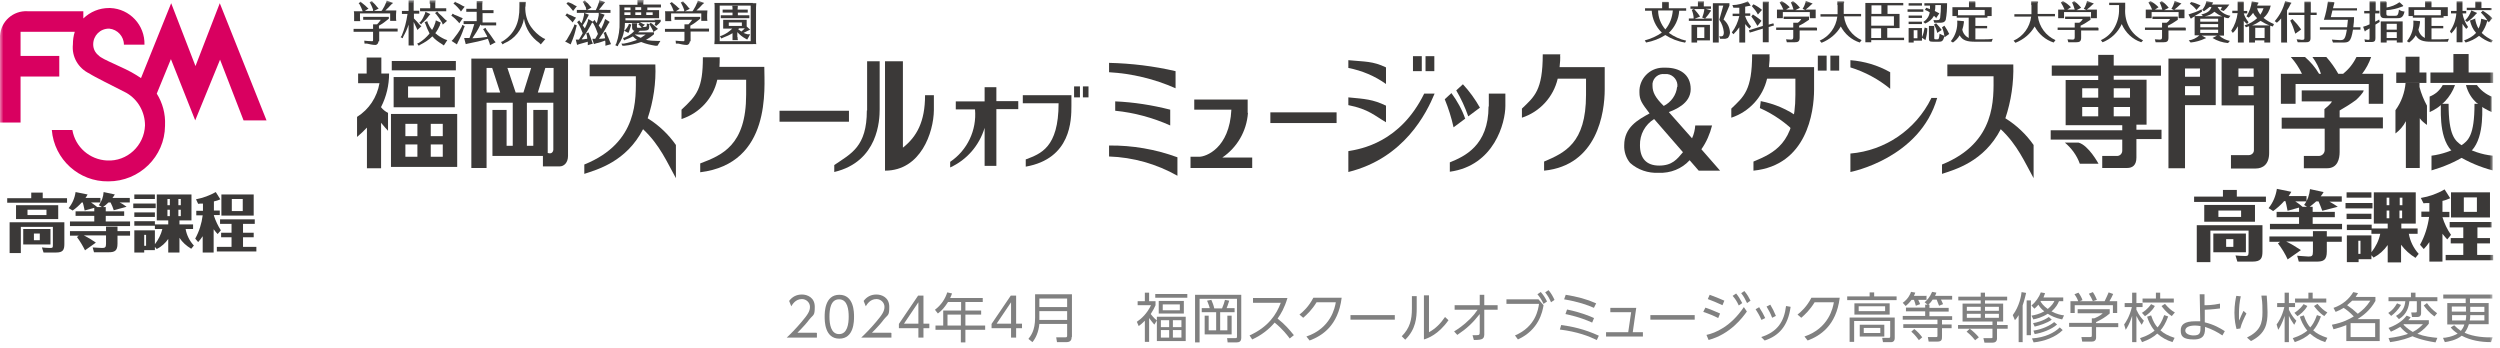 <svg width="352" height="49" viewBox="0 0 352 49" fill="none" xmlns="http://www.w3.org/2000/svg">
<g clip-path="url(#clip0_6361_708)">
<mask id="mask0_6361_708" style="mask-type:luminance" maskUnits="userSpaceOnUse" x="0" y="0" width="352" height="49">
<path d="M351.042 0H0V49H351.042V0Z" fill="white"/>
</mask>
<g mask="url(#mask0_6361_708)">
<path d="M266.139 10.169C264.409 9.19 262.492 8.625 260.537 8.474V9.491C262.605 10.131 264.485 11.148 266.139 12.504V10.169Z" fill="#3B3938"/>
<path d="M271.93 13.822C269.749 18.267 265.425 21.204 260.537 21.619V24.218C260.537 24.218 270.313 22.334 272.757 13.785H271.93V13.822Z" fill="#3B3938"/>
<path d="M64.185 8.587H55.16V9.905H64.185V8.587Z" fill="#3B3938"/>
<path d="M55.424 10.847H64.034V15.103H55.424V10.847ZM57.454 13.747H61.966V12.165H57.454V13.747Z" fill="#3B3938"/>
<path d="M55.048 16.045H64.373V23.502H55.048V16.045ZM58.77 17.438H57.078V19.171H58.77V17.438ZM62.342 17.438H60.65V19.171H62.342V17.438ZM58.77 20.338H57.078V22.071H58.77V20.338ZM62.342 20.338H60.65V22.071H62.342V20.338Z" fill="#3B3938"/>
<path d="M79.977 8.248V21.958C79.977 22.899 79.413 23.427 78.811 23.427H76.443V21.958H69.336V15.48H71.329V20.526H72.194V14.463H68.509V23.653H66.366V8.248H79.977ZM74.187 20.526H75.089V15.48H77.12V21.543C77.232 21.543 77.383 21.619 77.496 21.581C77.721 21.581 77.909 21.317 77.909 21.091V14.463H74.187V20.526ZM68.509 9.566V13.031H70.427L69.299 9.566H68.509ZM71.442 9.566L72.607 13.031H73.698L74.788 9.566H71.442ZM76.781 9.566L75.728 13.031H77.947V9.566H76.781Z" fill="#3B3938"/>
<path d="M53.656 15.065C54.408 13.597 54.784 11.977 54.784 10.357H53.694V8.098H51.626V10.357H50.423V11.713H53.431C53.092 13.672 51.964 15.404 50.272 16.459V19.284C50.761 18.869 51.25 18.417 51.664 17.965V23.69H53.656V17.288C54.032 17.739 54.408 18.191 54.634 18.417V15.894C54.258 15.706 53.92 15.442 53.656 15.103" fill="#3B3938"/>
<path d="M290.73 20.075H292.648C294.076 20.451 295.468 23.05 295.468 23.05H292.836C292.422 21.882 291.67 20.866 290.73 20.075Z" fill="#3B3938"/>
<path d="M311.974 8.211V14.802H307.65V23.69H305.319V8.248H311.974V8.211ZM309.756 12.128H307.65V13.408H309.756V12.128ZM309.756 9.642H307.65V10.809H309.756V9.642Z" fill="#3B3938"/>
<path d="M317.314 12.128H315.171V13.408H317.314V12.128ZM317.314 9.642H315.171V10.809H317.314V9.642ZM319.495 8.211V21.543C319.495 23.125 318.63 23.728 317.577 23.728H314.118V21.845H316.6C317.013 21.845 317.352 21.543 317.352 21.167V14.839H312.802V8.211H319.495Z" fill="#3B3938"/>
<path d="M321.187 10.395H324.12C323.706 9.529 323.18 8.738 322.54 8.022H324.533C325.323 8.7 326 9.491 326.526 10.395H326.789C326.526 9.529 326.113 8.738 325.586 8.022H327.541C328.181 8.738 328.745 9.529 329.233 10.395H329.91C330.7 9.755 331.339 8.964 331.79 8.022H333.858C333.557 8.889 333.144 9.679 332.58 10.395H335.55V14.613H333.52V11.826H323.217V14.613H321.149V10.395H321.187Z" fill="#3B3938"/>
<path d="M324.082 12.73H332.805C332.805 13.031 331.978 13.86 331.715 14.086C331.001 14.613 330.211 15.103 329.421 15.555V16.534H335.513V18.078H329.421V21.393C329.421 22.334 329.158 23.69 327.654 23.69H324.383V21.958H326.488C326.94 21.958 327.316 21.581 327.316 21.129V21.054V18.116H321.262V16.572H327.278V15.367C327.617 15.065 328.218 14.613 328.331 14.274H324.082V12.73Z" fill="#3B3938"/>
<path d="M343.935 11.977C343.522 12.73 342.882 13.295 342.093 13.597V15.781C343.747 15.065 345.063 13.672 345.665 11.977H343.973H343.935Z" fill="#3B3938"/>
<path d="M348.748 11.977C349.275 12.693 349.989 13.258 350.816 13.597V15.781C349.388 15.103 347.808 14.237 347.207 11.977H348.748Z" fill="#3B3938"/>
<path d="M343.672 14.576C343.672 16.12 343.409 20.413 346.003 21.882C347.545 22.824 349.237 23.54 350.967 23.991V21.92C349.425 21.769 347.959 21.242 346.643 20.489C345.665 19.811 344.762 19.133 344.762 14.613H343.71L343.672 14.576Z" fill="#3B3938"/>
<path d="M349.5 14.576C349.5 16.12 349.763 20.413 347.169 21.882C345.665 22.824 344.048 23.502 342.356 23.991V21.92C343.822 21.732 345.251 21.242 346.53 20.489C347.507 19.811 348.41 19.133 348.41 14.613H349.463L349.5 14.576Z" fill="#3B3938"/>
<path d="M293.174 12.429H295.43V13.747H293.174V12.429ZM293.174 15.065H295.43V16.384H293.174V15.065ZM297.611 12.429H299.905V13.747H297.611V12.429ZM297.611 15.065H299.905V16.384H297.611V15.065ZM300.807 19.585H304.342V18.267H300.807V17.551H302.236V11.224H297.611V10.659H304.266V9.228H297.611V7.721H295.43V9.228H288.888V10.659H295.43V11.261H290.843V17.626H298.814V18.342H288.737V19.66H298.814V21.204C298.814 21.581 298.551 21.92 298.137 21.958H295.994V23.653H299.491C300.281 23.653 300.807 23.238 300.807 22.184C300.807 21.129 300.807 20.64 300.807 19.623" fill="#3B3938"/>
<path d="M340.664 11.676H341.642V10.207H340.664V7.985H338.709V10.207H337.393V11.676H338.671" fill="#3B3938"/>
<path d="M340.664 11.676V12.241C340.89 13.145 341.266 14.048 341.717 14.877V17.589C341.341 17.325 340.965 17.024 340.702 16.647V23.653H338.746V17.061C338.408 17.739 337.882 18.342 337.28 18.794V15.517C338.107 14.387 338.596 13.031 338.709 11.638" fill="#3B3938"/>
<path d="M347.545 10.207H351.042V11.676H342.206V10.207H345.439V7.608H347.583V10.207H347.545Z" fill="#3B3938"/>
<path d="M165.519 10.018C162.436 9.303 159.315 8.926 156.156 8.851V10.169C159.39 10.357 162.549 11.111 165.519 12.429V10.018Z" fill="#3B3938"/>
<path d="M156.156 22.033C159.541 22.146 162.849 23.088 165.782 24.745V22.146C162.699 21.016 159.428 20.451 156.156 20.489V22.033Z" fill="#3B3938"/>
<path d="M164.767 17.664V15.442C162.248 14.802 159.653 14.387 157.021 14.274V15.593C159.691 15.856 162.323 16.572 164.767 17.664Z" fill="#3B3938"/>
<path d="M91.182 16.685C92.009 14.237 92.385 11.638 92.273 9.077H83.023V10.734H89.528C89.528 13.86 89.941 20.075 82.271 23.163V24.481C84.076 23.879 88.174 22.786 90.543 18.191C92.912 20.413 93.927 22.862 95.168 25.084V20.413C94.115 18.907 92.761 17.626 91.182 16.647" fill="#3B3938"/>
<path d="M282.345 16.685C283.172 14.237 283.548 11.638 283.473 9.077H274.186V10.734H280.691C280.691 13.86 281.104 20.075 273.434 23.163V24.481C275.238 23.879 279.337 22.786 281.706 18.191C284.075 20.413 285.09 22.862 286.331 25.084V20.413C285.278 18.907 283.924 17.626 282.345 16.647" fill="#3B3938"/>
<path d="M101.297 9.454C101.334 8.964 101.334 8.512 101.334 8.06H98.966C98.966 12.467 98.138 13.408 95.957 15.442V16.76C98.514 15.932 100.432 13.822 100.996 11.224H105.057V13.333C105.057 20.451 101.673 21.845 98.59 23.012V24.255C108.666 23.012 107.614 12.391 107.614 9.416H101.259L101.297 9.454Z" fill="#3B3938"/>
<path d="M119.533 15.593H109.757V17.137H119.533V15.593Z" fill="#3B3938"/>
<path d="M122.052 15.555C122.052 20.677 119.834 21.619 117.465 23.238V24.218C123.669 22.749 123.857 16.873 123.857 15.404V8.625H122.09C122.09 8.625 122.09 10.433 122.09 15.555" fill="#3B3938"/>
<path d="M127.129 20.79V8.625H124.609V24.029C129.648 24.029 131.453 18.643 131.49 15.517C131.49 14.726 131.49 14.011 131.49 13.408H130.249C130.249 17.137 129.084 19.246 127.129 20.79Z" fill="#3B3938"/>
<path d="M140.289 12.278H138.634V14.274H134.574V15.404H137.281C137.544 18.342 136.19 21.167 133.784 22.786V23.577C136.115 22.523 137.882 20.489 138.634 18.003V23.351H140.289V15.367H143.372V14.237H140.289V12.241V12.278Z" fill="#3B3938"/>
<path d="M144.049 14.538H149.05C149.05 20.828 146.493 21.656 144.425 22.447V23.464C150.817 22.334 150.855 16.911 150.855 14.877V13.408H144.011V14.538H144.049Z" fill="#3B3938"/>
<path d="M152.058 12.165H151.231V13.71H152.058V12.165Z" fill="#3B3938"/>
<path d="M153.261 12.165H152.472V13.71H153.261V12.165Z" fill="#3B3938"/>
<path d="M175.671 15.856V14.011H168.151V15.442H173.378C173.114 20.941 169.73 22.071 168.866 22.071H167.625V23.653H176.311V22.184H172.099C174.205 20.753 175.521 18.455 175.709 15.932" fill="#3B3938"/>
<path d="M188.192 15.819H178.867V17.325H188.192V15.819Z" fill="#3B3938"/>
<path d="M195.149 9.491C193.269 8.587 192.178 8.7 189.847 8.474V9.566C191.765 9.943 193.569 10.696 195.149 11.826V9.491Z" fill="#3B3938"/>
<path d="M195.149 14.877C193.269 13.973 192.178 13.935 189.847 13.71V14.802C192.705 15.367 193.569 16.308 195.149 17.212V14.877Z" fill="#3B3938"/>
<path d="M189.847 21.28V24.218C197.743 22.259 200.864 15.894 201.992 13.182H200.526C197.141 20.075 191.614 20.979 189.847 21.28Z" fill="#3B3938"/>
<path d="M200.187 7.909H198.946V10.018H200.187V7.909Z" fill="#3B3938"/>
<path d="M201.954 7.909H200.714V10.018H201.954V7.909Z" fill="#3B3938"/>
<path d="M208.384 15.178C207.707 13.973 206.918 12.881 205.978 11.864L205.038 12.73C205.714 13.86 206.278 15.103 206.73 16.384L208.346 15.178H208.384Z" fill="#3B3938"/>
<path d="M206.316 16.76C205.865 15.442 205.188 14.237 204.361 13.107L203.421 13.973C203.947 15.254 204.361 16.572 204.662 17.928L206.278 16.723L206.316 16.76Z" fill="#3B3938"/>
<path d="M209.587 14.99C209.587 20.526 206.166 22.033 204.135 22.862V24.18C210.415 23.314 211.956 17.25 211.956 14.915V13.182H209.625V14.99H209.587Z" fill="#3B3938"/>
<path d="M219.74 7.646H217.22C217.22 12.73 216.055 13.597 214.287 15.291V16.572C216.807 15.743 218.724 13.672 219.326 11.073H223.312V13.37C223.312 20.188 220.304 21.506 217.408 22.749V24.029C224.891 23.276 225.944 15.894 225.944 12.58V9.454H219.589C219.664 8.851 219.702 8.248 219.664 7.608" fill="#3B3938"/>
<path d="M253.28 16.572C251.7 15.404 249.858 14.613 247.903 14.237V14.35L247.79 15.216C249.745 16.082 251.512 17.325 253.016 18.869L253.28 16.534V16.572Z" fill="#3B3938"/>
<path d="M257.19 7.834H255.949V9.943H257.19V7.834Z" fill="#3B3938"/>
<path d="M258.957 7.834H257.717V9.943H258.957V7.834Z" fill="#3B3938"/>
<path d="M249.219 7.646H246.699C246.699 12.73 245.534 13.597 243.767 15.291V16.572C246.286 15.743 248.204 13.672 248.805 11.073H252.791V13.37C252.791 20.188 249.783 21.543 246.887 22.749V24.029C254.37 23.276 255.423 15.856 255.423 12.58V9.454H249.068C249.144 8.851 249.181 8.211 249.144 7.608" fill="#3B3938"/>
<path d="M238.239 19.472C238.502 18.907 238.653 18.267 238.69 17.664H241.059C240.758 18.869 240.27 19.999 239.555 21.016L242.187 24.029H239.179L237.901 22.56C236.81 23.766 235.194 24.406 233.539 24.331C232.073 24.406 230.606 23.916 229.516 22.937C228.952 22.259 228.651 21.355 228.689 20.451C228.689 17.928 230.606 16.873 232.261 15.969C231.17 14.538 230.832 14.086 230.832 12.994C230.757 11.148 232.223 9.566 234.103 9.529C234.253 9.529 234.404 9.529 234.554 9.529C236.434 9.529 238.051 10.433 238.051 12.542C238.051 14.651 235.72 15.48 234.968 15.781L238.239 19.472ZM232.9 16.76C231.621 17.551 230.869 18.945 230.907 20.451C230.907 22.259 231.772 23.314 233.614 23.314C235.457 23.314 236.134 22.41 236.961 21.43L232.9 16.76ZM236.171 12.241C236.284 11.374 235.645 10.546 234.78 10.433C234.667 10.433 234.517 10.433 234.366 10.433C233.539 10.32 232.787 10.922 232.674 11.751C232.674 11.864 232.674 11.977 232.674 12.09C232.674 12.956 233.05 13.747 234.254 14.915C235.306 14.387 236.021 13.37 236.134 12.241" fill="#3B3938"/>
<path d="M53.281 5.838C53.281 6.064 53.13 6.29 52.904 6.327C52.904 6.327 52.867 6.327 52.829 6.327C52.416 6.327 52.04 6.214 51.664 6.139H51.325C51.325 6.101 51.288 5.725 51.288 5.725C51.626 5.762 52.002 5.8 52.34 5.8C52.491 5.8 52.528 5.8 52.528 5.612V4.482H50.235C50.084 4.482 49.934 4.482 49.784 4.482V4.068C49.934 4.068 50.084 4.068 50.235 4.068H52.528V3.842C52.528 3.691 52.528 3.54 52.528 3.427H53.092C53.281 3.239 53.468 3.013 53.619 2.787H51.588C51.438 2.787 51.288 2.787 51.137 2.787V2.373C51.288 2.373 51.438 2.373 51.588 2.373H53.844C54.221 2.373 54.521 2.373 54.747 2.373V2.636C54.296 3.013 53.844 3.352 53.356 3.616V4.03H55.536C55.687 4.03 55.837 4.03 55.988 4.03V4.444H55.913H55.837C55.762 4.444 55.687 4.444 55.574 4.444H53.393V5.8L53.281 5.838ZM53.807 1.431C54.032 1.092 54.221 0.716 54.371 0.339L54.446 0.075L55.349 0.414L55.085 0.64C54.822 0.942 54.559 1.205 54.258 1.469H55.273C55.499 1.469 55.612 1.469 55.8 1.469C55.8 1.657 55.762 1.845 55.762 2.034V2.486C55.762 2.636 55.762 2.787 55.8 2.938H54.935V2.787C54.935 2.712 54.935 2.599 54.935 2.523V1.883H50.686V2.523C50.686 2.674 50.686 2.825 50.724 2.975H49.859V2.825C49.859 2.749 49.859 2.636 49.859 2.561V2.034C49.859 1.883 49.859 1.733 49.821 1.582C50.009 1.582 50.197 1.582 50.348 1.582H51.062C50.949 1.243 50.799 0.942 50.648 0.64L50.498 0.452L50.799 0.226L50.912 0.377L51.062 0.49C51.363 0.716 51.513 0.866 51.701 1.055L51.889 1.205L51.363 1.544H52.528V1.356C52.416 1.055 52.303 0.753 52.152 0.49L52.04 0.301L52.378 0.151L52.491 0.301C52.716 0.527 52.942 0.753 53.13 1.017L53.318 1.205L52.641 1.544H53.694L53.807 1.431Z" fill="#3B3938"/>
<path d="M57.529 3.465C57.341 4.068 57.078 4.633 56.777 5.16L56.702 5.386L56.401 5.235L56.552 5.047C56.965 4.068 57.229 3.013 57.379 1.958H57.041C56.89 1.958 56.74 1.958 56.589 1.958V1.544C56.74 1.544 56.89 1.544 57.041 1.544H57.529V0.527C57.529 0.452 57.529 0.377 57.529 0.264V0.113V0.038H58.281C58.281 0.188 58.244 0.339 58.244 0.49V1.507H58.582C58.733 1.507 58.883 1.507 59.033 1.507V1.921H58.958H58.883C58.808 1.921 58.733 1.921 58.62 1.921H58.281V2.599C58.62 2.938 58.657 2.975 59.146 3.54L59.334 3.691L58.77 4.218L58.657 3.955C58.507 3.653 58.357 3.352 58.244 3.088V5.951C58.244 6.101 58.244 6.252 58.281 6.403H57.529V6.214C57.529 6.139 57.529 6.026 57.529 5.951V3.503V3.465ZM61.966 3.503C61.778 3.917 61.553 4.331 61.289 4.67C61.703 5.047 62.154 5.311 62.643 5.537L62.981 5.649L62.493 6.403L62.23 6.214C61.741 5.913 61.252 5.574 60.876 5.122C60.387 5.612 59.785 5.988 59.184 6.29L58.958 6.44L58.733 6.139L58.996 6.026C59.56 5.687 60.049 5.235 60.462 4.746V4.67C60.237 4.256 60.049 3.804 59.898 3.352L59.785 3.126L60.161 2.975L60.237 3.239C60.387 3.578 60.575 3.917 60.838 4.218C61.026 3.917 61.177 3.578 61.289 3.201L61.365 2.862L62.079 3.201L61.929 3.465L61.966 3.503ZM60.613 1.958L60.387 2.222C60.124 2.599 59.823 2.938 59.447 3.239L59.297 3.427L59.033 3.201L59.221 3.051C59.485 2.712 59.673 2.335 59.823 1.958L59.898 1.657L60.613 1.996V1.958ZM60.5 0.527C60.5 0.452 60.5 0.377 60.5 0.264V0.113V0.038H61.327C61.327 0.188 61.289 0.339 61.289 0.49V1.168H62.38C62.53 1.168 62.681 1.168 62.831 1.168V1.582H62.756H62.681C62.605 1.582 62.53 1.582 62.417 1.582H59.597C59.447 1.582 59.297 1.582 59.146 1.582V1.168C59.297 1.168 59.447 1.168 59.597 1.168H60.575V0.49L60.5 0.527ZM61.703 1.808C62.041 2.109 62.38 2.41 62.681 2.749L62.944 2.938L62.342 3.465L62.23 3.164L62.154 3.051C61.966 2.749 61.628 2.26 61.44 2.034L61.252 1.845L61.553 1.62L61.741 1.808H61.703Z" fill="#3B3938"/>
<path d="M63.884 2.034C64.222 2.147 64.523 2.297 64.862 2.448L65.162 2.561L64.674 3.277L64.486 3.051L64.373 2.938C64.185 2.712 63.959 2.523 63.733 2.335L63.545 2.222L63.733 1.921L63.922 2.034H63.884ZM65.426 3.729L65.313 3.955C65.087 4.67 64.786 5.348 64.448 5.988L64.335 6.252L63.583 5.762L63.809 5.537C64.26 4.972 64.674 4.407 65.012 3.766L65.087 3.503L65.388 3.653L65.426 3.729ZM64.222 0.339C64.561 0.49 64.862 0.64 65.162 0.829L65.426 0.942L64.899 1.62L64.749 1.394C64.523 1.13 64.298 0.866 64.034 0.64L63.846 0.527L64.072 0.226L64.26 0.339H64.222ZM67.644 3.427C67.644 3.465 67.644 3.503 67.606 3.54C67.306 4.181 66.93 4.783 66.516 5.386C67.118 5.386 68.133 5.273 68.584 5.198V5.085C68.396 4.783 68.358 4.67 68.17 4.331L68.02 4.105L68.358 3.917L68.471 4.143L68.584 4.294C68.998 4.859 69.336 5.311 69.599 5.725L69.787 5.951L68.998 6.365L68.922 6.064C68.847 5.875 68.772 5.687 68.697 5.461C67.719 5.762 66.854 5.951 65.877 6.139L65.576 6.214L65.35 5.348H65.689C65.839 5.348 65.877 5.348 65.99 5.348H66.102C66.366 4.708 66.591 4.068 66.779 3.39H65.726C65.576 3.39 65.426 3.39 65.275 3.39V2.975C65.426 2.975 65.576 2.975 65.726 2.975H67.118V1.657H66.102C65.952 1.657 65.802 1.657 65.651 1.657V1.243C65.802 1.243 65.952 1.243 66.102 1.243H67.118V0.603C67.118 0.527 67.118 0.452 67.118 0.339V0.226V0.151H67.945C67.945 0.301 67.907 0.452 67.907 0.603V1.431H69.035C69.186 1.431 69.336 1.431 69.487 1.431V1.845H69.411H69.336C69.261 1.845 69.186 1.845 69.073 1.845H67.945V3.164H69.411C69.562 3.164 69.712 3.164 69.862 3.164V3.578H69.787H69.712C69.637 3.578 69.562 3.578 69.449 3.578H67.757L67.644 3.427Z" fill="#3B3938"/>
<path d="M73.961 0.942C73.923 1.958 74.186 2.938 74.751 3.766C75.202 4.407 75.766 4.934 76.442 5.348L76.781 5.499L76.142 6.252L75.916 6.026C74.788 5.235 73.999 4.03 73.773 2.636C73.51 4.181 72.457 5.499 70.99 6.101L70.765 6.252L70.539 5.913L70.802 5.8C72.419 4.746 73.171 3.239 73.134 0.942V0.716C73.134 0.64 73.134 0.527 73.134 0.452V0.339V0.264H74.036C74.036 0.414 73.999 0.565 73.999 0.716V0.904L73.961 0.942Z" fill="#3B3938"/>
<path d="M79.977 1.996C80.278 2.109 80.579 2.222 80.842 2.373L81.105 2.486L80.616 3.164L80.466 2.975C80.24 2.749 80.015 2.523 79.789 2.297L79.601 2.184L79.827 1.883L80.015 1.996H79.977ZM81.218 3.578L81.143 3.804C80.992 4.52 80.767 5.273 80.466 5.951L80.353 6.252L79.564 5.838L79.789 5.612C80.165 5.009 80.504 4.369 80.804 3.691L80.879 3.427L81.218 3.578ZM80.127 0.339C80.428 0.452 80.729 0.603 80.992 0.791L81.218 0.866L80.692 1.544L80.541 1.356C80.353 1.092 80.127 0.866 79.902 0.64L79.751 0.527L79.977 0.264L80.127 0.377V0.339ZM83.286 3.352C82.872 4.105 82.421 4.859 81.895 5.537C82.233 5.537 82.271 5.537 82.346 5.499C82.383 5.499 82.421 5.499 82.684 5.461C82.684 5.235 82.647 5.122 82.609 4.934L82.534 4.708L82.872 4.557L82.948 4.783C83.06 5.009 83.136 5.198 83.361 5.875L83.474 6.139L82.76 6.365V5.951C82.76 5.951 82.76 5.913 82.76 5.875C82.346 5.988 81.97 6.101 81.556 6.214L81.255 6.327L81.067 5.574H81.406H81.519C81.669 5.311 81.857 5.047 82.045 4.67C81.857 4.181 81.669 3.729 81.406 3.314L81.255 3.126L81.556 2.862L81.707 3.088L81.82 3.201C81.82 3.201 81.857 3.239 81.895 3.277C82.045 2.9 82.158 2.486 82.233 2.109V1.808C82.271 1.808 81.669 1.808 81.669 1.808C81.519 1.808 81.368 1.808 81.218 1.808V1.394C81.368 1.394 81.519 1.394 81.669 1.394H82.572L82.496 1.168V1.055C82.308 0.753 82.271 0.64 82.195 0.452L82.045 0.264L82.346 0.038L82.496 0.226C82.722 0.414 82.91 0.603 83.06 0.829L83.286 1.055L82.647 1.431H83.888C84.076 1.055 84.226 0.678 84.339 0.301L84.376 0L85.204 0.301L84.978 0.565C84.79 0.829 84.564 1.092 84.339 1.356H84.301C84.301 1.394 85.504 1.394 85.504 1.394C85.655 1.394 85.805 1.394 85.956 1.394V1.808H85.88C85.768 1.808 85.617 1.808 85.504 1.808H84.376L85.128 2.071L84.978 2.373C84.79 2.787 84.564 3.201 84.301 3.578C84.414 3.766 84.564 3.955 84.64 4.068C84.79 3.729 84.978 3.39 85.091 3.013L85.204 2.674L85.843 3.088L85.655 3.352C85.279 4.068 84.828 4.783 84.339 5.461C84.339 5.461 84.376 5.461 84.414 5.461C84.64 5.461 85.053 5.424 85.204 5.386C85.166 5.198 85.166 5.16 85.091 4.859L84.978 4.633L85.316 4.482L85.392 4.746C85.58 5.122 85.768 5.537 85.918 5.951L86.031 6.214L85.241 6.44V6.139C85.241 5.951 85.241 5.875 85.204 5.725H85.166C84.752 5.875 84.339 6.026 83.925 6.101L83.624 6.214L83.399 5.461H83.737H83.812C83.963 5.198 83.963 5.198 84.188 4.783C84 4.256 83.812 3.766 83.549 3.314L83.399 3.164L83.211 3.427L83.286 3.352ZM83.737 2.825L83.888 3.088C83.963 3.164 84 3.239 84.038 3.239C84.113 2.938 84.226 2.561 84.301 2.147V1.808H82.233L82.91 2.071L82.76 2.373C82.534 2.787 82.308 3.201 82.045 3.578C82.12 3.691 82.12 3.691 82.346 3.992C82.534 3.616 82.684 3.277 82.76 3.013L82.835 2.674L83.474 3.051L83.737 2.787V2.825Z" fill="#3B3938"/>
<path d="M92.085 2.787C92.385 2.787 92.686 2.787 93.025 2.787V3.051C92.874 3.239 92.724 3.39 92.536 3.54L92.423 3.653L92.16 3.503L92.235 3.352C92.235 3.277 92.273 3.201 92.273 3.126H90.016H90.092C90.28 3.239 90.43 3.314 90.581 3.39L90.806 3.465L90.468 3.804C90.618 3.804 90.806 3.804 90.957 3.766C91.032 3.766 91.032 3.729 91.069 3.578V3.503V3.314L91.408 3.39V3.54C91.408 3.616 91.408 3.691 91.408 3.766C91.408 4.256 91.257 4.331 90.129 4.331H90.092C90.016 4.407 89.941 4.482 89.829 4.557H91.182C91.483 4.557 91.897 4.557 92.085 4.557V4.821C91.746 5.122 91.37 5.386 90.957 5.612C91.483 5.725 92.009 5.762 92.536 5.762H92.987L92.573 6.44H92.273C91.596 6.327 90.919 6.177 90.28 5.913C89.528 6.177 88.738 6.365 87.911 6.44H87.648C87.648 6.478 87.497 6.139 87.497 6.139H87.836C88.475 6.026 89.114 5.838 89.716 5.612H89.678C89.453 5.461 89.264 5.273 89.114 5.122C88.776 5.311 88.437 5.461 88.099 5.574L87.873 5.687L87.723 5.348L87.986 5.273C88.513 5.047 88.964 4.746 89.34 4.331C89.114 4.331 89.001 4.105 89.001 3.917V3.653C89.001 3.54 89.001 3.39 88.964 3.277H89.716C89.716 3.39 89.678 3.503 89.678 3.616V3.766C89.678 3.917 89.678 3.917 90.355 3.917C90.242 3.766 90.129 3.616 89.979 3.503L89.866 3.427L90.054 3.239H87.986V3.352C87.986 3.691 87.948 3.992 87.873 4.331L88.061 4.181C88.212 4.03 88.362 3.804 88.475 3.578L88.55 3.352L88.888 3.465L88.813 3.691C88.738 3.917 88.663 4.181 88.588 4.407L88.475 4.633L87.873 4.331C87.76 5.009 87.497 5.687 87.084 6.252L86.971 6.516L86.632 6.365L86.783 6.101C87.121 5.122 87.272 4.105 87.234 3.088V1.205C87.234 1.017 87.234 0.866 87.197 0.678C87.385 0.678 87.573 0.678 87.76 0.678H89.753V0.49C89.753 0.414 89.753 0.339 89.753 0.226V0.075V0H90.618C90.618 0.151 90.581 0.301 90.581 0.452V0.64H92.611C92.761 0.64 92.912 0.64 93.062 0.64V1.055H92.987H92.912C92.837 1.055 92.761 1.055 92.611 1.055H91.145V1.431H92.385C92.536 1.431 92.649 1.431 92.799 1.431C92.799 1.582 92.799 1.695 92.799 1.845V2.147C92.799 2.297 92.799 2.41 92.799 2.561C92.649 2.561 92.536 2.561 92.385 2.561H88.061V2.862H92.273L92.085 2.787ZM88.776 1.055H87.911V1.431H88.776V1.055ZM87.911 2.109H88.776V1.733H87.911V2.109ZM89.415 4.896C89.641 5.047 89.904 5.198 90.167 5.311H90.242C90.468 5.16 90.693 5.009 90.919 4.859H89.377L89.415 4.896ZM89.453 1.394H90.28V1.017H89.453V1.394ZM89.453 2.109H90.28V1.733H89.453V2.109ZM90.994 2.109H91.897V1.733H90.994V2.109ZM91.784 3.314C92.009 3.503 92.235 3.691 92.461 3.917L92.649 4.068L91.972 4.52V4.369C91.821 4.068 91.671 3.804 91.521 3.54L91.408 3.39L91.633 3.201L91.746 3.314H91.784Z" fill="#3B3938"/>
<path d="M97.123 5.838C97.123 6.064 96.973 6.29 96.747 6.327C96.747 6.327 96.71 6.327 96.672 6.327C96.258 6.327 95.882 6.214 95.506 6.139H95.168C95.168 6.101 95.13 5.725 95.13 5.725C95.469 5.762 95.845 5.8 96.183 5.8C96.334 5.8 96.371 5.8 96.371 5.612V4.482H94.077C93.927 4.482 93.777 4.482 93.626 4.482V4.068C93.777 4.068 93.927 4.068 94.077 4.068H96.371V3.842C96.371 3.691 96.371 3.54 96.371 3.427H96.935C97.123 3.239 97.311 3.013 97.462 2.787H95.431C95.281 2.787 95.13 2.787 94.98 2.787V2.373C95.13 2.373 95.281 2.373 95.431 2.373H97.687C98.063 2.373 98.364 2.373 98.59 2.373V2.636C98.138 3.013 97.687 3.352 97.198 3.616V4.03H99.379C99.53 4.03 99.68 4.03 99.83 4.03V4.444H99.755H99.68C99.605 4.444 99.53 4.444 99.417 4.444H97.236V5.8L97.123 5.838ZM97.612 1.431C97.838 1.092 98.025 0.716 98.176 0.339L98.251 0.075L99.154 0.414L98.89 0.64C98.627 0.942 98.364 1.205 98.063 1.469H99.078C99.304 1.469 99.454 1.469 99.605 1.469C99.605 1.657 99.567 1.845 99.567 2.034V2.486C99.567 2.636 99.567 2.787 99.605 2.938H98.74V2.787C98.74 2.712 98.74 2.599 98.74 2.523V1.883H94.491V2.523C94.491 2.674 94.491 2.825 94.529 2.975H93.664V2.825C93.664 2.749 93.664 2.636 93.664 2.561V2.034C93.664 1.883 93.664 1.733 93.626 1.582C93.814 1.582 94.002 1.582 94.153 1.582H94.867C94.754 1.243 94.604 0.942 94.453 0.64L94.303 0.49L94.604 0.264L94.717 0.414L94.867 0.527C95.168 0.753 95.318 0.904 95.506 1.092L95.694 1.243L95.168 1.582H96.334V1.394C96.221 1.092 96.108 0.791 95.957 0.527L95.845 0.339L96.183 0.188L96.296 0.339C96.522 0.565 96.747 0.791 96.935 1.055L97.123 1.243L96.446 1.582H97.499L97.612 1.431Z" fill="#3B3938"/>
<path d="M105.959 0.452C106.147 0.452 106.298 0.452 106.486 0.452C106.486 0.64 106.448 0.829 106.448 1.055V5.725C106.448 5.875 106.448 6.026 106.486 6.214C106.298 6.214 106.11 6.177 105.922 6.214H101.034C100.883 6.214 100.733 6.214 100.582 6.214C100.582 6.026 100.62 5.8 100.62 5.612V0.942C100.62 0.753 100.62 0.603 100.582 0.414C100.77 0.414 100.921 0.414 101.109 0.414H106.035L105.959 0.452ZM101.334 5.8H105.696V0.791H101.334V5.8ZM103.854 5.198C103.854 5.348 103.854 5.499 103.891 5.649H103.139V5.499C103.139 5.424 103.139 5.311 103.139 5.235V4.67C102.726 4.934 102.274 5.122 101.786 5.311L101.56 5.424L101.372 5.085L101.635 5.009C102.199 4.783 102.688 4.444 103.102 4.03H102.274C102.124 4.03 101.974 4.03 101.823 4.03C101.823 3.879 101.823 3.766 101.823 3.616V3.201C101.823 3.051 101.823 2.9 101.823 2.787C101.974 2.787 102.124 2.787 102.274 2.787H104.681C104.831 2.787 104.982 2.787 105.132 2.787C105.132 2.938 105.132 3.051 105.132 3.201V3.729L105.621 4.181L105.283 4.331C105.095 4.444 104.906 4.52 104.681 4.633C104.869 4.708 105.057 4.783 105.245 4.821H105.621C105.621 4.859 105.207 5.574 105.207 5.574L104.944 5.424C104.53 5.198 104.154 4.896 103.816 4.52V5.235L103.854 5.198ZM103.854 2.147H105.057C105.207 2.147 105.358 2.147 105.508 2.147V2.561C105.358 2.561 105.207 2.561 105.057 2.561H101.936C101.786 2.561 101.635 2.561 101.485 2.561V2.147C101.635 2.147 101.786 2.147 101.936 2.147H103.139V1.77H102.199C102.049 1.77 101.898 1.77 101.748 1.77V1.356C101.898 1.356 102.049 1.356 102.199 1.356H103.139V1.281C103.139 1.13 103.139 0.979 103.102 0.829H103.891C103.891 0.979 103.854 1.13 103.854 1.281V1.356H104.831C104.982 1.356 105.132 1.356 105.283 1.356V1.77H105.207H105.132C105.057 1.77 104.982 1.77 104.869 1.77H103.891V2.147H103.854ZM102.613 3.653H104.455V3.164H102.613V3.653ZM103.929 4.105C104.079 4.218 104.23 4.331 104.38 4.444C104.568 4.294 104.718 4.143 104.869 3.992H104.079L103.929 4.105Z" fill="#3B3938"/>
<path d="M319.043 27.683V28.436H308.929V27.683H312.99V26.741H314.945V27.683H319.043ZM318.555 31.712V35.404C318.555 36.383 318.329 36.835 317.126 36.835H315.02L314.757 35.968C315.208 36.006 315.659 36.044 316.111 36.044C316.449 36.044 316.599 36.006 316.599 35.554V32.466H311.222V36.91H309.305V31.712H318.555ZM317.502 31.223H310.358V28.85H317.502V31.223ZM316.223 35.517H311.636V32.88H316.223V35.517ZM312.351 30.545H315.547V29.641H312.351V30.545ZM313.441 34.763H314.456V33.671H313.441V34.763Z" fill="#3B3938"/>
<path d="M324.872 29.151L324.42 28.85C324.909 28.21 325.172 27.419 325.248 26.628L327.165 27.042C327.052 27.268 326.902 27.457 326.752 27.645H329.722V28.398H327.992C328.406 28.624 328.782 28.85 329.158 29.114L326.977 29.679C326.827 29.227 326.639 28.812 326.451 28.36H326.112C325.812 28.624 325.511 28.888 325.21 29.114H325.624V29.829H328.744V30.583H325.624V31.524H329.76V32.278H319.607V31.524H323.706V30.583H320.547V29.829H323.706V29.227L322.089 29.679C321.976 29.001 321.826 28.436 321.788 28.323H321.6C321.149 28.85 320.623 29.302 320.059 29.716L319.419 29.302C320.059 28.511 320.435 27.57 320.585 26.59L322.616 27.005C322.503 27.193 322.39 27.419 322.24 27.607H324.759V28.36H323.18C323.556 28.587 323.894 28.85 324.195 29.114H324.947L324.872 29.151ZM322.127 36.571C321.751 35.742 321.299 34.989 320.735 34.274L321.036 34.048H319.532V33.294H325.661V32.541H327.616V33.294H329.722V34.048H327.616V35.404C327.616 36.646 327.128 36.835 326.15 36.835H323.668L323.443 36.006C323.668 36.006 324.684 36.119 325.022 36.119C325.511 36.119 325.661 36.044 325.661 35.441V34.01H321.901C322.616 34.349 323.292 34.763 323.969 35.215L322.089 36.533L322.127 36.571Z" fill="#3B3938"/>
<path d="M334.046 29.34H330.249V28.587H334.046V29.34ZM336.189 34.5C335.663 35.253 334.986 35.855 334.197 36.27L333.896 35.931V36.496H332.091V36.91H330.437V33.144H333.896V35.517C334.497 34.763 334.949 33.859 335.137 32.918H333.896V32.391H330.437V31.637H333.933V32.164H336.189V31.487H334.234V27.08H340.138V31.487H338.107V32.164H340.401V32.918H339.16C339.348 33.972 339.837 34.952 340.551 35.742L340.1 36.307C339.31 35.818 338.634 35.215 338.07 34.462V36.948H336.189V34.537V34.5ZM333.896 30.846H330.399V30.093H333.896V30.846ZM333.896 27.833H330.399V27.08H333.896V27.833ZM332.053 35.742H332.354V33.897H332.053V35.742ZM336.415 27.833H336.039V28.888H336.415V27.833ZM336.039 30.733H336.415V29.641H336.039V30.733ZM338.258 27.833H337.882V28.888H338.258V27.833ZM337.844 30.733H338.22V29.641H337.844V30.733Z" fill="#3B3938"/>
<path d="M343.898 30.583C344.161 31.449 344.575 32.315 345.101 33.068L344.575 33.709C344.387 33.52 344.236 33.332 343.898 32.918V36.835H342.055V34.085C341.83 34.424 341.566 34.763 341.266 35.065L340.739 34.462C341.416 33.257 341.83 31.901 342.018 30.545H340.927V29.792H342.055V28.587C341.679 28.587 341.491 28.587 341.228 28.624L340.852 27.871C342.018 27.683 343.183 27.268 344.199 26.666L344.988 27.909C344.65 28.059 344.274 28.21 343.898 28.285V29.829H344.875V30.583H343.898ZM348.786 33.52H350.591V34.274H348.786V35.893H351.042V36.646H344.349V35.893H346.831V34.274H345.063V33.52H346.831V32.014H344.913V31.261H350.816V32.014H348.823V33.52H348.786ZM350.591 30.62H345.101V27.08H350.591V30.62ZM348.748 27.796H346.906V29.829H348.748V27.796Z" fill="#3B3938"/>
<path d="M30.945 0.452L27.524 9.303L24.102 0.452L19.853 10.998C19.628 10.847 19.402 10.696 19.214 10.583C17.447 9.454 14.364 8.399 13.875 7.796C13.386 7.42 13.123 6.855 13.123 6.252C13.123 5.009 14.1 4.03 15.341 4.03H15.379C16.544 4.143 17.447 5.122 17.447 6.29H20.342C20.417 3.54 18.274 1.243 15.529 1.13H15.341C13.988 1.13 12.709 1.657 11.732 2.599V1.582H3.873C1.842 1.469 0.113 3.013 0 5.047C0 5.085 0 5.16 0 5.198V17.25H2.895V10.772H8.347V7.872H2.895V4.482H10.528C10.34 5.047 10.265 5.649 10.265 6.252C10.077 7.985 11.017 9.604 12.596 10.357C13.123 10.734 16.093 12.203 17.785 13.069C19.44 14.011 20.417 15.781 20.417 17.664C20.305 20.526 17.898 22.749 15.078 22.598C12.634 22.485 10.603 20.715 10.19 18.304H7.295C7.633 22.447 11.13 25.611 15.266 25.536C19.628 25.536 23.2 22.071 23.237 17.702V17.626C23.312 16.045 22.899 14.5 22.072 13.182L24.065 8.324L27.486 16.948L30.983 8.399L34.292 16.948H37.526L30.945 0.452Z" fill="#D90060"/>
<path d="M9.438 27.909V28.549H1.015V27.909H4.399V27.118H6.016V27.909H9.438ZM9.062 31.261V34.349C9.062 35.178 8.874 35.554 7.896 35.554H6.129L5.903 34.839C6.279 34.876 6.655 34.914 7.031 34.914C7.407 34.914 7.445 34.876 7.445 34.5V31.939H2.933V35.63H1.354V31.298H9.062V31.261ZM8.159 30.846H2.256V28.888H8.197V30.846H8.159ZM7.107 34.424H3.271V32.24H7.107V34.424ZM3.873 30.281H6.543V29.528H3.873V30.281ZM4.775 33.822H5.603V32.88H4.775V33.822Z" fill="#3B3938"/>
<path d="M14.288 29.114L13.912 28.888C14.326 28.36 14.552 27.683 14.589 27.042L16.168 27.381C16.056 27.57 15.943 27.72 15.83 27.871H18.274V28.511H16.845C17.184 28.662 17.522 28.888 17.823 29.114L16.018 29.603C15.905 29.227 15.755 28.888 15.567 28.511H15.266C15.04 28.737 14.777 28.963 14.514 29.151H14.89V29.754H17.484V30.394H14.89V31.185H18.312V31.826H9.851V31.185H13.273V30.394H10.641V29.754H13.273V29.264L11.919 29.641C11.807 29.076 11.694 28.624 11.656 28.511H11.506C11.13 28.925 10.679 29.34 10.227 29.641L9.663 29.302C10.19 28.662 10.528 27.871 10.641 27.042L12.333 27.381C12.258 27.532 12.145 27.72 12.032 27.871H14.138V28.511H12.822C13.123 28.7 13.386 28.925 13.687 29.151H14.326L14.288 29.114ZM11.995 35.291C11.656 34.613 11.28 33.972 10.829 33.37L11.092 33.181H9.851V32.541H14.928V31.901H16.544V32.541H18.312V33.181H16.544V34.311C16.544 35.328 16.131 35.517 15.304 35.517H13.236L13.047 34.839C13.236 34.839 14.1 34.914 14.364 34.914C14.777 34.914 14.928 34.839 14.928 34.349V33.144H11.807C12.408 33.445 12.972 33.784 13.499 34.161L11.957 35.253L11.995 35.291Z" fill="#3B3938"/>
<path d="M21.921 29.302H18.763V28.662H21.921V29.302ZM23.726 33.596C23.313 34.198 22.749 34.726 22.072 35.065L21.809 34.763V35.215H20.305V35.554H18.913V32.428H21.809V34.387C22.297 33.746 22.673 33.031 22.861 32.24H21.809V31.788H18.913V31.148H21.809V31.599H23.689V31.035H22.072V27.381H26.96V31.035H25.268V31.599H27.186V32.24H26.133C26.283 33.106 26.697 33.935 27.298 34.575L26.922 35.027C26.245 34.613 25.681 34.123 25.268 33.483V35.554H23.689V33.558L23.726 33.596ZM21.809 30.545H18.913V29.905H21.809V30.545ZM21.809 28.021H18.913V27.381H21.809V28.021ZM20.305 34.613H20.568V33.068H20.305V34.613ZM23.914 28.021H23.576V28.888H23.914V28.021ZM23.576 30.432H23.914V29.528H23.576V30.432ZM25.456 28.021H25.117V28.888H25.456V28.021ZM25.117 30.432H25.456V29.528H25.117V30.432Z" fill="#3B3938"/>
<path d="M30.118 30.357C30.344 31.072 30.682 31.788 31.096 32.428L30.645 32.955C30.494 32.805 30.344 32.616 30.081 32.278V35.554H28.539V33.257C28.351 33.558 28.125 33.822 27.9 34.085L27.486 33.596C28.05 32.579 28.389 31.486 28.539 30.319H27.637V29.679H28.577V28.662C28.276 28.662 28.125 28.662 27.9 28.7L27.599 28.059C28.577 27.871 29.517 27.532 30.381 27.042L31.021 28.059C30.72 28.21 30.419 28.285 30.118 28.36V29.641H30.945V30.281H30.118V30.357ZM34.217 32.767H35.721V33.407H34.217V34.763H36.097V35.404H30.532V34.763H32.6V33.407H31.134V32.767H32.6V31.524H30.983V30.884H35.871V31.524H34.217V32.767ZM35.721 30.357H31.171V27.381H35.721V30.357ZM34.179 28.021H32.638V29.716H34.179V28.021Z" fill="#3B3938"/>
<path d="M237.224 5.988C236.246 5.838 235.306 5.461 234.479 4.934C233.652 5.461 232.749 5.8 231.772 5.988L231.584 5.687C232.449 5.461 233.276 5.085 233.99 4.595C233.125 3.766 232.637 2.674 232.561 1.507H231.621V1.168H234.028V0.678C234.028 0.527 234.028 0.414 234.028 0.264H234.893C234.93 0.264 234.968 0.301 234.968 0.339C234.968 0.414 234.968 0.452 234.968 0.49V1.168H237.412V1.507H236.434C236.359 2.712 235.833 3.804 234.968 4.633C235.72 5.16 236.547 5.537 237.412 5.725L237.224 6.064V5.988ZM233.464 1.469C233.464 2.448 233.84 3.39 234.479 4.143C235.118 3.39 235.457 2.448 235.532 1.469H233.464Z" fill="#3B3938"/>
<path d="M240.909 0.904V1.243H240.157L240.796 1.431C240.796 1.431 240.909 1.431 240.909 1.507C240.909 1.582 240.871 1.62 240.796 1.657C240.608 1.996 240.345 2.297 240.082 2.599H241.022V2.938H237.788V2.599H238.465C238.465 2.184 238.352 1.77 238.202 1.394L238.502 1.243H238.014V0.904H239.067V0.527C239.067 0.414 239.067 0.301 239.067 0.188H239.856C239.856 0.188 239.931 0.188 239.931 0.264C239.931 0.301 239.931 0.339 239.894 0.377V0.904H240.909ZM238.954 5.988H238.164V3.503H240.759V5.687H238.954V5.988ZM239.668 2.486C239.819 2.109 239.931 1.695 239.969 1.281H238.54C238.841 1.62 239.142 1.958 239.367 2.335L238.615 2.636H240.082L239.706 2.486H239.668ZM239.969 3.842H238.954V5.348H239.969V3.842ZM243.503 0.791L242.676 2.749C243.203 3.201 243.541 3.842 243.579 4.557C243.579 4.859 243.466 5.122 243.278 5.348C243.09 5.424 242.902 5.499 242.714 5.461H242.187L242.075 5.085C242.15 5.085 242.225 5.122 242.3 5.122C242.676 5.122 242.714 4.859 242.714 4.52C242.639 3.879 242.451 3.314 242.075 2.787L242.639 0.791H241.999V5.988H241.172V0.452H243.503V0.791Z" fill="#3B3938"/>
<path d="M245.722 2.297C245.91 2.825 246.173 3.314 246.549 3.729L246.323 4.03C246.098 3.842 245.91 3.616 245.722 3.39V5.988H244.895V3.842C244.669 4.181 244.368 4.52 244.067 4.821L243.842 4.557C244.368 3.879 244.707 3.088 244.895 2.26H243.955V1.921H244.895V1.092C244.443 1.092 244.255 1.092 244.067 1.092L243.917 0.716C244.669 0.716 245.421 0.49 246.098 0.188L246.474 0.753C246.474 0.753 246.474 0.829 246.399 0.829C246.323 0.829 246.361 0.829 246.323 0.829C246.173 0.829 245.985 0.904 245.722 0.942V1.883H246.436V2.222H245.722V2.297ZM249.67 3.239L249.783 3.578L249.031 3.804V5.951H248.203V4.03L246.361 4.595L246.248 4.256L248.203 3.653V0.64C248.203 0.49 248.203 0.339 248.203 0.226H249.031C249.031 0.226 249.068 0.264 249.068 0.301C249.068 0.339 249.068 0.377 249.031 0.414V3.465L249.708 3.277L249.67 3.239ZM247.451 3.653C247.188 3.201 246.925 2.749 246.587 2.335L246.812 2.034C246.963 2.147 247.602 2.561 247.715 2.674C247.827 2.749 247.903 2.825 248.015 2.938L247.451 3.653ZM247.527 2.071C247.301 1.62 247 1.243 246.662 0.866L246.887 0.603C247.339 0.829 247.752 1.092 248.091 1.394L247.527 2.034V2.071Z" fill="#3B3938"/>
<path d="M255.836 3.955V4.294H253.392V5.311C253.392 5.838 253.167 5.951 252.678 5.951H251.588L251.475 5.537C251.7 5.537 251.926 5.574 252.152 5.574C252.377 5.574 252.49 5.537 252.49 5.235V4.218H250.083V3.879H252.49V3.201H253.129C253.317 3.088 253.505 2.9 253.618 2.674H251.136V2.335H254.708V2.787C254.257 3.088 253.806 3.39 253.317 3.616V3.879H255.761L255.836 3.955ZM252.565 1.469C252.452 1.092 252.34 0.716 252.152 0.339L252.452 0.151C252.828 0.414 253.167 0.753 253.43 1.092L252.791 1.431H254.182L253.806 1.243C254.032 0.904 254.182 0.527 254.257 0.113L255.197 0.49C255.197 0.565 255.122 0.603 255.084 0.603C254.821 0.866 254.52 1.13 254.22 1.356H255.648V2.561H254.821V1.695H251.024V2.561H250.196V1.356H251.099C250.948 0.979 250.76 0.64 250.572 0.339L250.873 0.151C251.287 0.377 251.663 0.678 252.001 1.017L251.475 1.356H252.528L252.565 1.469Z" fill="#3B3938"/>
<path d="M258.694 0.716C258.694 0.565 258.694 0.377 258.694 0.188H259.559C259.596 0.188 259.672 0.226 259.672 0.264C259.672 0.339 259.634 0.414 259.596 0.49V1.695C259.596 1.845 259.596 1.883 259.596 1.958H262.041V2.297H259.634C259.822 3.766 260.762 5.047 262.116 5.649L261.853 5.988C260.687 5.612 259.747 4.783 259.183 3.729C258.581 4.783 257.604 5.574 256.476 6.026L256.212 5.725C257.566 5.122 258.506 3.842 258.694 2.335H256.325V1.996H258.732C258.732 1.921 258.732 1.808 258.732 1.733V0.716H258.694Z" fill="#3B3938"/>
<path d="M267.455 1.958V3.955H265.725V5.311H268.094V5.649H263.469V5.951H262.642V0.414H267.982V0.753H265.763V1.958H267.493H267.455ZM264.898 0.753H263.507V1.958H264.898V0.753ZM263.469 3.616H266.665V2.297H263.469V3.616ZM263.469 5.348H264.861V3.992H263.469V5.348Z" fill="#3B3938"/>
<path d="M270.802 1.657H268.583V1.318H270.802V1.657ZM271.366 3.992C271.366 4.557 271.253 5.085 271.102 5.649L270.614 5.311V5.725H269.448V5.988H268.734V3.955H270.614V5.235C270.802 4.821 270.914 4.331 270.99 3.879L271.366 3.992ZM270.614 0.791H268.734V0.452H270.614V0.791ZM270.614 2.523H268.734V2.184H270.614V2.523ZM270.614 3.39H268.734V3.051H270.614V3.39ZM269.448 5.386H269.974V4.256H269.448V5.386ZM272.682 2.599C272.569 2.486 272.418 2.335 272.306 2.222C272.042 2.712 271.591 3.088 271.065 3.314L270.802 3.088C271.29 2.787 271.629 2.297 271.704 1.733C271.478 1.582 271.253 1.469 271.027 1.394L271.215 1.092C271.403 1.168 271.554 1.205 271.742 1.281C271.742 1.092 271.742 0.942 271.742 0.791H270.952V0.452H274.148C274.148 1.243 274.11 2.034 273.96 2.787C273.81 3.201 273.396 3.201 273.133 3.201H272.343L272.23 2.825C272.418 2.825 272.606 2.862 272.794 2.825C272.982 2.825 273.095 2.825 273.17 2.523C273.246 1.921 273.283 1.318 273.283 0.716H272.494C272.494 1.017 272.494 1.281 272.418 1.544C272.644 1.657 272.832 1.77 273.058 1.883L272.644 2.486L272.682 2.599ZM272.306 3.729C272.306 3.729 272.343 3.729 272.343 3.766V3.879V5.311C272.343 5.499 272.343 5.537 272.569 5.537H272.757C272.945 5.537 273.02 5.537 273.095 4.746C273.321 4.859 273.546 4.972 273.772 5.047C273.622 5.8 273.396 5.875 273.02 5.875H272.155C271.629 5.875 271.591 5.762 271.591 5.311V4.068C271.591 3.879 271.591 3.879 271.591 3.653H272.343L272.306 3.729ZM272.606 3.277C272.907 3.578 273.133 3.879 273.396 4.218L272.757 4.633C272.682 4.218 272.531 3.842 272.306 3.465L272.606 3.277ZM273.81 5.235C273.734 4.746 273.622 4.294 273.434 3.842L273.772 3.616C274.035 3.992 274.261 4.369 274.449 4.783L273.81 5.235Z" fill="#3B3938"/>
<path d="M279.262 5.537C279.563 5.537 280.277 5.537 280.578 5.461L280.427 5.875H278.096C277.043 5.875 276.329 5.725 275.915 4.972C275.69 5.386 275.351 5.725 274.975 5.988L274.674 5.8C275.351 4.972 275.652 3.955 275.577 2.9L276.479 2.975C276.479 2.975 276.517 2.975 276.517 3.013C276.517 3.051 276.517 3.088 276.517 3.164C276.479 3.503 276.404 3.842 276.291 4.181C276.404 4.708 276.742 5.122 277.194 5.348V2.486H275.502V2.26H274.9V1.017H277.231V0.603C277.231 0.49 277.231 0.339 277.231 0.188H278.096C278.096 0.188 278.134 0.226 278.134 0.264C278.134 0.301 278.134 0.339 278.134 0.377V1.017H280.427V2.26H279.826V2.486H278.134V3.653H279.788V3.992H278.134V5.537C278.209 5.537 278.435 5.537 278.547 5.537H279.375H279.262ZM275.69 2.147H279.45V1.394H275.69V2.147Z" fill="#3B3938"/>
<path d="M285.992 0.716C285.992 0.565 285.992 0.377 285.992 0.188H286.857C286.895 0.188 286.97 0.226 286.97 0.264C286.97 0.339 286.932 0.414 286.895 0.49V1.695C286.895 1.845 286.895 1.883 286.895 1.958H289.339V2.297H286.932C287.12 3.766 288.06 5.047 289.414 5.649L289.151 5.988C287.985 5.612 287.045 4.783 286.481 3.729C285.879 4.783 284.902 5.574 283.774 6.026L283.511 5.725C284.864 5.122 285.804 3.842 285.992 2.335H283.623V1.996H286.03C286.03 1.921 286.03 1.808 286.03 1.733V0.716H285.992Z" fill="#3B3938"/>
<path d="M295.468 3.955V4.294H293.024V5.311C293.024 5.838 292.798 5.951 292.309 5.951H291.219L291.106 5.537C291.332 5.537 291.557 5.574 291.783 5.574C292.008 5.574 292.121 5.537 292.121 5.235V4.218H289.715V3.879H292.121V3.201H292.761C292.949 3.088 293.137 2.9 293.249 2.674H290.768V2.335H294.34V2.787C293.889 3.088 293.437 3.39 292.949 3.616V3.879H295.393L295.468 3.955ZM292.159 1.469C292.046 1.092 291.933 0.716 291.745 0.339L292.046 0.151C292.422 0.414 292.761 0.753 293.024 1.092L292.384 1.431H293.776L293.4 1.243C293.625 0.904 293.776 0.527 293.851 0.113L294.791 0.49C294.791 0.565 294.716 0.603 294.678 0.603C294.415 0.866 294.114 1.13 293.813 1.356H295.242V2.561H294.415V1.695H290.617V2.561H289.79V1.356H290.692C290.542 0.979 290.354 0.64 290.166 0.339L290.467 0.151C290.88 0.377 291.256 0.678 291.595 1.017L291.068 1.356H292.121L292.159 1.469Z" fill="#3B3938"/>
<path d="M299.228 0.377V1.168C299.153 2.184 299.378 3.164 299.905 4.03C300.356 4.746 300.995 5.311 301.747 5.687L301.484 5.951C300.243 5.537 299.265 4.595 298.739 3.39C298.213 4.557 297.235 5.499 296.032 5.951L295.806 5.649C296.558 5.311 297.197 4.746 297.611 4.068C298.137 3.201 298.401 2.222 298.363 1.205V0.716H296.972V0.377H299.265H299.228Z" fill="#3B3938"/>
<path d="M307.763 3.955V4.294H305.319V5.311C305.319 5.838 305.094 5.951 304.605 5.951H303.514L303.401 5.537C303.627 5.537 303.853 5.574 304.078 5.574C304.304 5.574 304.417 5.537 304.417 5.235V4.218H302.01V3.879H304.417V3.201H305.056C305.244 3.088 305.432 2.9 305.545 2.674H303.063V2.335H306.635V2.787C306.184 3.088 305.733 3.39 305.244 3.616V3.879H307.688L307.763 3.955ZM304.492 1.469C304.379 1.092 304.266 0.716 304.078 0.339L304.379 0.151C304.755 0.414 305.094 0.753 305.357 1.092L304.718 1.431H306.109L305.733 1.243C305.958 0.904 306.109 0.527 306.184 0.113L307.124 0.49C307.124 0.565 307.049 0.603 307.011 0.603C306.748 0.866 306.447 1.13 306.146 1.356H307.575V2.561H306.748V1.695H302.95V2.561H302.123V1.356H303.025C302.875 0.979 302.687 0.64 302.499 0.339L302.8 0.151C303.213 0.377 303.589 0.678 303.928 1.017L303.401 1.356H304.454L304.492 1.469Z" fill="#3B3938"/>
<path d="M313.742 2.561C313.554 2.561 313.328 2.486 313.14 2.41V5.009H312.463C312.877 5.386 313.403 5.649 313.967 5.762L313.704 6.064C312.915 5.988 312.2 5.762 311.523 5.348L312.163 5.009H309.982L310.621 5.348C310.621 5.348 310.546 5.424 310.471 5.424C309.831 5.725 309.155 5.913 308.44 5.988L308.177 5.687C308.741 5.612 309.267 5.348 309.681 4.972H309.004V2.297C308.741 2.448 308.703 2.486 308.628 2.523C308.553 2.599 308.553 2.599 308.515 2.599C308.478 2.599 308.478 2.599 308.44 2.599L308.139 2.034C308.778 1.845 309.38 1.62 309.982 1.318L310.057 1.62C309.831 1.77 309.756 1.845 309.004 2.26H310.17L309.944 2.034C310.809 1.845 311.223 1.507 311.373 0.979H311.11C310.847 1.205 310.583 1.394 310.32 1.582L310.057 1.394C310.358 1.055 310.583 0.64 310.659 0.151L311.599 0.339C311.599 0.339 311.599 0.339 311.599 0.377C311.599 0.414 311.599 0.452 311.523 0.49C311.523 0.527 311.448 0.603 311.411 0.64H313.892C313.667 0.979 313.403 1.281 313.103 1.544L312.651 1.394C312.727 1.281 312.802 1.13 312.839 0.979H312.238C312.614 1.657 313.291 2.109 314.043 2.222L313.817 2.523L313.742 2.561ZM309.23 1.356C308.967 1.017 308.666 0.753 308.327 0.527L308.515 0.264C308.967 0.377 309.38 0.565 309.831 0.753L309.267 1.394L309.23 1.356ZM312.313 2.636H309.794V3.051H312.313C312.313 3.051 312.313 2.599 312.313 2.636ZM309.794 3.842H312.313V3.39H309.794V3.842ZM309.794 4.633H312.313V4.181H309.794V4.633ZM312.877 2.297C312.463 2.147 312.125 1.921 311.787 1.657C311.411 1.996 310.922 2.222 310.433 2.297H312.877Z" fill="#3B3938"/>
<path d="M316.374 3.352C316.186 3.239 316.073 3.088 315.923 2.938V5.988H315.096V3.691C314.908 4.03 314.682 4.369 314.381 4.633L314.156 4.331C314.644 3.578 314.945 2.749 315.058 1.845H314.306V1.507H315.058V0.603C315.058 0.527 315.058 0.264 315.058 0.226H315.885C315.885 0.226 315.923 0.264 315.923 0.301C315.923 0.339 315.923 0.377 315.923 0.452V1.544H316.412V1.883H315.923C316.036 2.335 316.299 2.749 316.6 3.126L316.374 3.39V3.352ZM316.111 3.54C316.75 3.352 317.314 3.013 317.803 2.561C317.577 2.335 317.352 2.071 317.239 1.808C317.051 2.071 316.863 2.297 316.6 2.486L316.299 2.297C316.712 1.657 316.976 0.942 317.051 0.188L317.916 0.339C317.916 0.339 317.991 0.339 317.991 0.414C317.991 0.452 317.991 0.49 317.916 0.527C317.84 0.64 317.84 0.716 317.803 0.791H319.72C319.57 1.469 319.232 2.071 318.705 2.523C319.156 2.9 319.645 3.164 320.172 3.39L320.021 3.729C319.796 3.653 319.72 3.653 319.645 3.616V5.988H318.818V5.687H317.502V5.988H316.675V3.691C316.487 3.766 316.374 3.766 316.224 3.842L316.036 3.54H316.111ZM319.57 3.578C319.119 3.427 318.705 3.201 318.292 2.938C317.916 3.201 317.502 3.427 317.088 3.578H319.57ZM317.54 5.348H318.856V3.917H317.54V5.348ZM317.803 1.168C317.878 1.507 318.066 1.808 318.254 2.071C318.442 1.808 318.592 1.507 318.705 1.168H317.84H317.803Z" fill="#3B3938"/>
<path d="M322.052 5.988H321.187V2.599C320.999 2.825 320.811 3.013 320.585 3.201L320.284 2.975C320.999 2.147 321.488 1.205 321.751 0.151L322.616 0.377V0.414C322.616 0.452 322.616 0.49 322.54 0.527C322.39 0.866 322.202 1.168 322.014 1.469V5.913L322.052 5.988ZM326.188 1.77V2.109H325.323V5.386C325.323 5.913 324.985 5.951 324.609 5.951H323.518L323.368 5.537C323.593 5.537 323.857 5.574 324.082 5.612C324.458 5.612 324.458 5.537 324.458 5.311V2.109H322.24V1.77H324.458V0.64C324.458 0.49 324.458 0.339 324.458 0.226H325.323C325.323 0.226 325.361 0.264 325.361 0.301C325.361 0.339 325.361 0.377 325.361 0.452V1.77H326.225H326.188ZM323.18 4.746C322.992 4.105 322.766 3.503 322.465 2.9L322.766 2.674C323.217 3.126 323.631 3.616 324.007 4.143L323.18 4.746Z" fill="#3B3938"/>
<path d="M331.865 1.13V1.469H328.406L328.18 2.41H331.452C331.452 2.862 331.414 3.352 331.339 3.842H332.354V4.181H331.301C331 5.988 330.7 5.988 329.797 5.988H328.481L328.331 5.574C328.519 5.574 329.045 5.649 329.459 5.649C330.023 5.649 330.211 5.574 330.436 4.181H326.639V3.842H330.474C330.549 3.314 330.549 2.975 330.587 2.787H327.203C327.466 1.958 327.654 1.092 327.767 0.226L328.669 0.301C328.669 0.301 328.669 0.301 328.669 0.377C328.669 0.452 328.669 0.414 328.669 0.452C328.669 0.452 328.519 1.055 328.481 1.168H331.828L331.865 1.13Z" fill="#3B3938"/>
<path d="M335.024 1.544V1.883H334.422V3.051C334.798 2.862 334.836 2.862 334.986 2.749L335.061 3.088C335.061 3.088 334.648 3.352 334.46 3.465V5.348C334.46 5.649 334.422 5.913 333.933 5.913H332.993L332.918 5.537C333.069 5.574 333.257 5.574 333.407 5.612C333.633 5.612 333.633 5.574 333.633 5.386V3.992C333.445 4.105 333.181 4.294 333.106 4.294C333.069 4.369 333.031 4.407 333.031 4.407C333.031 4.407 332.993 4.407 332.956 4.407L332.73 3.766C333.031 3.691 333.332 3.578 333.633 3.427V1.883H332.881V1.544H333.633V0.716C333.633 0.49 333.633 0.301 333.633 0.188H334.46C334.46 0.188 334.497 0.226 334.497 0.264C334.497 0.301 334.497 0.377 334.497 0.414V1.507H335.099L335.024 1.544ZM338.37 0.829C338.37 0.829 338.37 0.904 338.182 0.942C337.506 1.205 336.753 1.394 336.001 1.431V1.921C336.001 2.184 336.077 2.222 336.377 2.222H337.242C337.468 2.222 337.694 2.222 337.769 1.356C337.994 1.507 338.295 1.62 338.558 1.62C338.37 2.561 337.919 2.561 337.506 2.561H335.851C335.55 2.561 335.137 2.561 335.137 1.921V0.716C335.137 0.565 335.137 0.339 335.137 0.188H335.964C335.964 0.226 336.001 0.264 336.039 0.301C336.039 0.339 336.039 0.377 336.039 0.414V1.055C336.678 0.942 337.318 0.716 337.844 0.301L338.37 0.791V0.829ZM336.039 5.687V5.988H335.212V3.013H338.295V5.988H337.468V5.687H336.039ZM337.468 3.352H336.039V4.181H337.468V3.352ZM337.468 4.52H336.039V5.348H337.468V4.52Z" fill="#3B3938"/>
<path d="M343.484 5.537C343.785 5.537 344.499 5.537 344.8 5.461L344.65 5.875H342.319C341.266 5.875 340.551 5.725 340.138 4.972C339.912 5.386 339.574 5.725 339.198 5.988L338.897 5.8C339.574 4.972 339.874 3.955 339.799 2.9L340.702 2.975C340.702 2.975 340.739 2.975 340.739 3.013C340.739 3.051 340.739 3.126 340.739 3.164C340.702 3.503 340.626 3.842 340.514 4.181C340.626 4.708 340.965 5.122 341.416 5.348V2.486H339.724V2.26H339.122V1.017H341.454V0.603C341.454 0.49 341.454 0.339 341.454 0.188H342.319C342.319 0.188 342.356 0.226 342.356 0.264C342.356 0.301 342.356 0.339 342.356 0.377V1.017H344.65V2.26H344.048V2.486H342.356V3.653H344.011V3.992H342.356V5.537C342.431 5.537 342.657 5.537 342.77 5.537H343.597H343.484ZM339.912 2.147H343.672V1.394H339.912V2.147Z" fill="#3B3938"/>
<path d="M347.244 4.068C347.056 3.842 346.868 3.616 346.718 3.352V5.951H345.891V3.691C345.703 4.068 345.439 4.407 345.139 4.708L344.951 4.407C345.477 3.653 345.778 2.787 345.853 1.883H345.101V1.544H345.891V0.753C345.891 0.565 345.891 0.377 345.891 0.188H346.718C346.718 0.226 346.718 0.264 346.718 0.301C346.718 0.339 346.718 0.377 346.718 0.414V1.544H347.244V1.883H346.718C346.831 2.561 347.094 3.201 347.507 3.804L347.244 4.068ZM348.485 2.561C348.56 3.088 348.711 3.578 348.974 4.03C349.199 3.578 349.312 3.126 349.35 2.636L350.215 2.862C350.215 2.862 350.252 2.862 350.252 2.938C350.252 3.013 350.215 3.013 350.177 3.051C350.027 3.616 349.763 4.143 349.425 4.633C349.876 5.085 350.403 5.424 351.004 5.687L350.779 5.988C350.139 5.8 349.575 5.461 349.049 5.047C348.485 5.499 347.846 5.8 347.169 5.988L346.943 5.687C347.583 5.461 348.184 5.122 348.635 4.633C348.184 4.143 347.921 3.54 347.771 2.9L348.56 2.599L348.485 2.561ZM347.094 2.862C347.507 2.486 347.771 1.996 347.959 1.469L348.748 1.808C348.748 1.883 348.748 1.921 348.635 1.958C348.259 2.41 347.846 2.787 347.357 3.088L347.094 2.862ZM350.816 1.092V1.431H347.319V1.092H348.523V0.64C348.523 0.603 348.523 0.414 348.523 0.226H349.35L349.387 0.301C349.387 0.301 349.387 0.377 349.387 0.414V1.13H350.816V1.092ZM350.403 3.126C350.102 2.636 349.726 2.184 349.312 1.77L349.575 1.507C350.064 1.808 350.515 2.147 350.929 2.561L350.403 3.164V3.126Z" fill="#3B3938"/>
</g>
<mask id="mask1_6361_708" style="mask-type:luminance" maskUnits="userSpaceOnUse" x="0" y="0" width="352" height="49">
<path d="M351.042 0H0V49H351.042V0Z" fill="white"/>
</mask>
<g mask="url(#mask1_6361_708)">
<path d="M115.021 46.891V47.531H110.772C111.261 47.079 112.051 46.288 112.84 45.347C113.743 44.292 114.043 43.803 114.043 43.2C114.043 42.597 113.517 42.108 112.915 42.108C111.975 42.108 111.562 42.898 111.411 43.124L111.111 42.371C111.562 41.769 112.163 41.467 112.915 41.467C113.667 41.467 114.72 41.882 114.72 43.2C114.72 44.518 114.532 44.254 113.931 45.008C113.63 45.422 113.141 45.987 112.276 46.853H114.946L115.021 46.891Z" fill="#808080"/>
<path d="M116.112 44.593C116.112 43.991 116.112 41.505 118.18 41.505C120.248 41.505 120.248 43.991 120.248 44.593C120.248 45.196 120.248 47.682 118.18 47.682C116.112 47.682 116.112 45.196 116.112 44.593ZM119.496 44.593C119.496 43.614 119.345 42.145 118.142 42.145C116.939 42.145 116.788 43.577 116.788 44.593C116.788 45.61 116.976 47.041 118.142 47.041C119.308 47.041 119.496 45.61 119.496 44.593Z" fill="#808080"/>
<path d="M125.512 46.891V47.531H121.263C121.752 47.079 122.541 46.288 123.331 45.347C124.233 44.292 124.534 43.803 124.534 43.2C124.534 42.597 124.008 42.108 123.406 42.108C122.466 42.108 122.053 42.898 121.902 43.124L121.601 42.371C122.053 41.769 122.654 41.467 123.406 41.467C124.158 41.467 125.211 41.882 125.211 43.2C125.211 44.518 125.023 44.254 124.421 45.008C124.121 45.422 123.632 45.987 122.767 46.853H125.437L125.512 46.891Z" fill="#808080"/>
<path d="M129.309 47.531V46.213H126.565V45.61L129.272 41.618H130.024V45.573H130.851V46.213H130.024V47.531H129.309ZM127.279 45.573H129.309V42.56L127.279 45.573Z" fill="#808080"/>
<path d="M138.371 41.919V42.522H135.927V43.727H138.146V44.292H135.927V45.836H138.71V46.439H135.927V48.209H135.288V46.439H131.716V45.836H132.806V43.727H135.326V42.522H133.483C132.994 43.275 132.656 43.69 132.054 44.141L131.641 43.614C132.543 42.936 133.107 42.032 133.37 41.166L134.047 41.317C133.972 41.505 133.934 41.656 133.784 41.957H138.371V41.919ZM135.288 44.292H133.408V45.836H135.288V44.292Z" fill="#808080"/>
<path d="M142.357 47.531V46.213H139.612V45.61L142.319 41.618H143.071V45.573H143.899V46.213H143.071V47.531H142.357ZM140.326 45.573H142.357V42.56L140.326 45.573Z" fill="#808080"/>
<path d="M150.892 47.456C150.892 47.832 150.742 48.171 150.178 48.171H148.824L148.712 47.493H150.028C150.216 47.493 150.253 47.418 150.253 47.23V45.61H146.343C146.23 46.778 145.816 47.644 145.365 48.171L144.801 47.719C145.139 47.267 145.741 46.552 145.741 44.744V41.43H150.93V47.418L150.892 47.456ZM146.343 42.032V43.237H150.253V42.032H146.343ZM146.343 43.803V45.045H150.253V43.803H146.343Z" fill="#808080"/>
<path d="M162.511 45.686C162.21 45.347 162.173 45.271 161.797 44.782V48.134H161.195V45.158C160.819 45.535 160.593 45.723 160.33 45.912L160.067 45.309C160.744 44.857 161.533 44.104 162.06 42.974H160.18V42.409H161.195V41.204H161.797V42.409H162.699V42.974C162.549 43.35 162.398 43.614 162.022 44.217C162.436 44.744 162.774 45.045 162.887 45.121V44.593H166.948V48.021H162.887V45.121L162.549 45.686H162.511ZM167.174 41.919H162.661V41.392H167.174V41.919ZM166.685 44.141H163.15V42.371H166.685V44.141ZM164.617 45.083H163.451V46.062H164.617V45.083ZM164.617 46.477H163.451V47.531H164.617V46.477ZM166.121 42.861H163.714V43.69H166.121V42.861ZM166.346 45.083H165.143V46.062H166.346V45.083ZM166.346 46.477H165.143V47.531H166.346V46.477Z" fill="#808080"/>
<path d="M174.769 41.467V47.569C174.769 48.058 174.506 48.209 174.13 48.209H172.851L172.776 47.606H173.942C174.092 47.606 174.167 47.606 174.167 47.38V42.07H168.903V48.209H168.264V41.505H174.769V41.467ZM170.332 43.388C170.219 42.936 169.994 42.447 169.956 42.334L170.558 42.221C170.746 42.673 170.859 42.936 170.971 43.426H172.062C172.25 43.011 172.4 42.522 172.475 42.221L173.077 42.334C172.927 42.861 172.739 43.313 172.701 43.388H173.829V43.953H171.799V46.514H172.814V44.443H173.415V47.079H169.618V44.443H170.182V46.514H171.235V43.953H169.204V43.388H170.332Z" fill="#808080"/>
<path d="M181.612 47.682C181.274 47.23 180.597 46.326 179.469 45.422C178.679 46.364 177.627 47.192 176.311 47.795L175.935 47.23C178.604 46.025 179.732 44.254 180.334 42.635H176.423V41.957H181.274C180.86 43.35 180.371 44.179 179.883 44.857C180.935 45.686 181.537 46.401 182.176 47.192L181.612 47.644V47.682Z" fill="#808080"/>
<path d="M183.943 47.38C187.403 46.213 187.967 43.275 188.08 42.56H185.372C184.733 43.614 184.019 44.292 183.492 44.744L182.966 44.292C183.492 43.878 184.282 43.162 184.921 41.919H188.907C188.418 45.912 186.087 47.305 184.395 47.945L183.943 47.38Z" fill="#808080"/>
<path d="M196.389 44.367V45.008H190.148V44.367H196.389Z" fill="#808080"/>
<path d="M199.473 41.693V43.426C199.473 44.706 199.36 46.364 197.856 47.832L197.367 47.343C198.495 46.213 198.796 45.045 198.796 43.464V41.693H199.473ZM201.202 41.58V46.778C202.142 46.251 202.819 45.573 203.458 44.631L203.947 45.083C202.518 47.117 201.014 47.644 200.488 47.795V41.58H201.165H201.202Z" fill="#808080"/>
<path d="M204.737 46.665C205.226 46.364 206.053 45.836 207.03 44.857C207.406 44.48 207.745 44.066 208.046 43.614H204.812V42.974H208.346V41.505H208.986V42.974H210.866V43.614H208.986V46.816C209.023 47.719 208.835 47.87 207.519 47.87L207.331 47.192C207.632 47.192 207.858 47.192 207.895 47.192C208.309 47.192 208.346 47.117 208.346 46.703V44.217C207.369 45.46 206.542 46.251 205.188 47.154L204.737 46.665Z" fill="#808080"/>
<path d="M216.619 42.145L217.333 42.974C217.183 43.878 216.694 46.439 213.723 47.795L213.31 47.23C216.243 45.987 216.581 43.539 216.694 42.786H212.107V42.145H216.694H216.619ZM216.919 41.091C217.295 41.505 217.559 41.919 217.822 42.447L217.333 42.786C217.032 42.183 216.844 41.882 216.468 41.43L216.919 41.128V41.091ZM218.048 40.865C218.386 41.279 218.612 41.656 218.875 42.221L218.386 42.56C218.123 41.957 217.972 41.693 217.559 41.166L218.01 40.865H218.048Z" fill="#808080"/>
<path d="M224.816 47.87C223.725 47.343 222.108 46.703 219.627 46.401L219.815 45.761C221.244 45.949 223.086 46.326 225.117 47.267L224.816 47.908V47.87ZM224.44 43.35C223.5 42.936 222.221 42.484 220.228 42.145L220.454 41.505C222.071 41.769 223.387 42.108 224.741 42.71L224.44 43.313V43.35ZM224.177 45.422C222.447 44.631 220.905 44.33 220.416 44.217L220.642 43.577C222.635 43.991 223.951 44.556 224.44 44.782L224.177 45.422Z" fill="#808080"/>
<path d="M231.321 46.778V47.38H226.132V46.778H229.253L229.666 43.953H226.733V43.35H230.381L229.892 46.778H231.321Z" fill="#808080"/>
<path d="M238.615 44.367V45.008H232.373V44.367H238.615Z" fill="#808080"/>
<path d="M241.924 44.782C241.247 44.443 240.721 44.217 239.818 43.916L240.119 43.313C240.758 43.539 241.36 43.765 242.187 44.141L241.924 44.782ZM245.947 43.878C245.383 44.669 243.654 47.041 240.57 47.87L240.27 47.154C241.511 46.891 243.691 45.987 245.534 43.237L245.947 43.84V43.878ZM242.526 42.974C241.699 42.597 241.172 42.371 240.458 42.108L240.721 41.505C241.473 41.769 241.999 41.995 242.789 42.334L242.526 42.974ZM244.443 41.317C244.782 41.731 244.97 42.032 245.308 42.673L244.819 43.011C244.519 42.371 244.368 42.145 243.955 41.656L244.406 41.354L244.443 41.317ZM245.609 40.978C246.023 41.467 246.248 41.882 246.474 42.334L245.985 42.673C245.684 42.07 245.571 41.806 245.158 41.279L245.609 40.978Z" fill="#808080"/>
<path d="M247.677 43.237C248.091 43.878 248.316 44.292 248.542 44.782L248.015 45.045C247.715 44.367 247.451 43.953 247.188 43.539L247.715 43.237H247.677ZM252.114 43.237C251.738 45.949 250.422 47.305 248.467 47.945L247.978 47.456C250.234 46.74 251.212 45.309 251.475 43.087L252.114 43.2V43.237ZM249.256 42.898C249.557 43.388 249.783 43.84 250.046 44.48L249.519 44.744C249.294 44.141 249.068 43.727 248.73 43.162L249.256 42.898Z" fill="#808080"/>
<path d="M254.069 47.38C257.528 46.213 258.092 43.275 258.205 42.56H255.498C254.859 43.614 254.144 44.292 253.618 44.744L253.092 44.292C253.618 43.878 254.408 43.162 255.047 41.919H259.033C258.544 45.912 256.212 47.305 254.52 47.945L254.069 47.38Z" fill="#808080"/>
<path d="M267.041 42.258H260.085V41.731H263.244V41.166H263.883V41.731H267.041V42.258ZM266.778 47.606C266.778 48.096 266.44 48.171 266.327 48.171H265.124L265.011 47.569H265.951C266.064 47.569 266.139 47.569 266.139 47.343V45.196H261.063V48.134H260.424V44.706H266.778V47.606ZM266.064 44.292H261.101V42.71H266.064V44.292ZM265.425 43.124H261.702V43.803H265.425V43.124ZM265.312 47.38H261.853V45.723H265.312V47.38ZM264.748 46.175H262.417V46.891H264.748V46.175Z" fill="#808080"/>
<path d="M271.253 41.693V42.221H270.087C270.275 42.597 270.313 42.71 270.35 42.823L269.749 43.049C269.674 42.786 269.598 42.484 269.486 42.221H269.147C268.809 42.673 268.508 42.936 268.32 43.087L267.906 42.635C268.696 42.07 268.997 41.354 269.072 41.091L269.674 41.204C269.598 41.354 269.598 41.43 269.486 41.656H271.328L271.253 41.693ZM271.666 42.936V43.35H274.374V43.878H271.666V44.518H274.863V45.045H273.434V45.686H274.787V46.213H273.434V47.343C273.434 47.757 273.434 48.096 272.794 48.096H271.554L271.441 47.456H272.569C272.757 47.456 272.794 47.456 272.794 47.23V46.175H267.982V45.648H272.794V45.008H267.906V44.48H271.065V43.84H268.358V43.313H271.065V42.898H271.403L270.99 42.56C271.328 42.258 271.704 41.882 272.042 41.091L272.644 41.204C272.569 41.354 272.569 41.467 272.456 41.656H274.863V42.183H273.283C273.396 42.371 273.434 42.484 273.584 42.823L273.02 43.049C272.945 42.823 272.757 42.409 272.682 42.183H272.118C271.854 42.597 271.666 42.748 271.516 42.898H271.666V42.936ZM270.162 47.87C269.636 47.154 269.335 46.891 269.11 46.703L269.523 46.326C269.937 46.627 270.35 47.079 270.651 47.493L270.162 47.908V47.87Z" fill="#808080"/>
<path d="M278.886 41.204H279.487V41.769H282.608V42.296H279.487V42.748H282.044V45.271H281.179V45.761H282.683V46.288H281.179V47.644C281.179 48.134 280.841 48.247 280.54 48.247H279.412L279.262 47.606H280.352C280.54 47.606 280.54 47.606 280.54 47.418V46.288H275.69V45.761H280.54V45.271H276.329V42.748H278.886V42.296H275.727V41.769H278.886V41.204ZM278.096 47.908C277.607 47.267 277.043 46.816 276.893 46.703L277.344 46.288C277.72 46.552 278.284 47.079 278.623 47.493L278.096 47.908ZM278.886 43.2H276.931V43.765H278.886V43.2ZM278.886 44.179H276.931V44.744H278.886V44.179ZM281.443 43.2H279.487V43.765H281.443V43.2ZM281.443 44.179H279.487V44.744H281.443V44.179Z" fill="#808080"/>
<path d="M284.827 48.171H284.225V44.367C284 44.744 283.887 44.895 283.699 45.083L283.398 44.367C284.338 43.124 284.601 41.58 284.639 41.128L285.278 41.241C285.203 41.543 285.09 42.108 284.789 43.011V48.134L284.827 48.171ZM285.353 42.296H285.955V47.192H285.353V42.296ZM290.317 44.97C289.414 44.782 288.812 44.48 288.324 44.179C287.496 44.706 286.707 44.895 286.293 44.97L286.03 44.443C286.444 44.367 287.083 44.254 287.835 43.84C287.308 43.426 287.083 43.049 287.008 42.898C286.782 43.162 286.594 43.35 286.444 43.464L286.03 43.011C286.632 42.522 287.12 41.806 287.346 41.166L287.948 41.279C287.872 41.505 287.835 41.618 287.722 41.882H290.505V42.409H289.903C289.753 42.785 289.489 43.313 288.85 43.84C289.602 44.254 290.279 44.367 290.617 44.405L290.354 44.97H290.317ZM286.143 47.644C287.91 47.531 289.264 46.853 290.016 46.1L290.429 46.477C289.452 47.456 287.872 48.058 286.331 48.209L286.105 47.644H286.143ZM286.256 45.497C286.707 45.422 287.684 45.196 288.474 44.631L288.888 45.008C288.248 45.497 287.12 45.836 286.481 45.987L286.256 45.497ZM286.293 46.552C287.609 46.364 288.7 45.799 289.226 45.347L289.64 45.686C288.85 46.401 287.459 46.891 286.481 47.041L286.293 46.514V46.552ZM287.308 42.447C287.421 42.635 287.684 43.049 288.324 43.501C288.888 43.049 289.151 42.635 289.264 42.371H287.346L287.308 42.447Z" fill="#808080"/>
<path d="M297.047 44.141C296.445 44.669 295.769 45.045 295.129 45.347V45.497H298.25V46.062H295.129V47.531C295.129 48.021 294.753 48.096 294.528 48.096H293.174L293.061 47.456H294.265C294.49 47.456 294.528 47.418 294.528 47.23V46.025H291.332V45.46H294.528V44.819H294.866C295.054 44.744 295.656 44.518 296.069 44.104H292.535V43.539H297.047V44.066V44.141ZM296.333 42.409C296.558 41.995 296.821 41.317 296.897 41.166L297.536 41.392C297.385 41.731 297.197 42.108 297.009 42.409H298.1V44.066H297.498V42.974H292.121V44.066H291.52V42.409H292.61C292.46 41.957 292.196 41.58 292.084 41.43L292.648 41.204C292.949 41.618 293.137 41.995 293.212 42.258L292.836 42.409H296.333ZM294.678 42.409C294.528 42.07 294.34 41.693 294.114 41.354L294.678 41.128C294.979 41.58 295.205 42.108 295.242 42.221L294.678 42.409Z" fill="#808080"/>
<path d="M301.521 45.686C301.145 45.121 300.995 44.895 300.807 44.48V48.171H300.205V44.48C299.829 45.648 299.491 46.138 299.303 46.439L299.077 45.686C299.303 45.384 299.829 44.631 300.168 43.237H299.153V42.673H300.205V41.204H300.807V42.673H301.672V43.237H300.807V43.614C301.183 44.443 301.634 44.932 301.86 45.158L301.559 45.723L301.521 45.686ZM301.333 47.606C302.386 47.267 302.95 46.891 303.364 46.552C302.762 45.836 302.461 45.083 302.311 44.593L302.875 44.405C303.176 45.309 303.477 45.761 303.778 46.1C304.041 45.799 304.379 45.347 304.718 44.367L305.282 44.556C304.906 45.573 304.53 46.138 304.191 46.514C304.642 46.928 305.244 47.267 306.184 47.569L305.883 48.171C305.056 47.908 304.379 47.531 303.74 46.966C303.213 47.456 302.574 47.832 301.597 48.171L301.296 47.569L301.333 47.606ZM301.559 44.066C301.785 43.915 302.349 43.577 302.875 42.823L303.401 43.087C302.988 43.84 302.311 44.33 302.01 44.518L301.597 44.066H301.559ZM304.154 41.204V42.032H306.071V42.597H301.672V42.032H303.552V41.204H304.191H304.154ZM305.808 44.518C304.981 43.991 304.492 43.275 304.342 43.087L304.83 42.785C305.357 43.388 305.733 43.727 306.222 43.991L305.808 44.48V44.518Z" fill="#808080"/>
<path d="M312.614 43.426C312.238 43.464 311.486 43.577 310.433 43.614V45.384C311.711 45.686 312.614 46.213 313.253 46.627L312.915 47.23C312.238 46.778 311.486 46.364 310.471 46.025C310.471 46.853 310.471 47.795 308.891 47.795C307.312 47.795 307.049 47.305 307.049 46.514C307.049 45.723 307.538 45.234 309.117 45.234C310.696 45.234 309.643 45.234 309.794 45.271L309.718 41.43H310.395C310.395 41.467 310.395 42.974 310.395 42.974C310.734 42.974 311.523 42.974 312.576 42.748V43.426H312.614ZM309.079 45.836C308.177 45.836 307.688 46.1 307.688 46.552C307.688 47.004 308.29 47.23 308.854 47.23C309.831 47.23 309.831 46.816 309.831 45.912C309.568 45.874 309.342 45.836 309.079 45.836Z" fill="#808080"/>
<path d="M315.509 41.693C315.321 42.522 315.246 43.313 315.246 44.179C315.246 45.045 315.246 44.895 315.283 45.121C315.471 44.631 315.622 44.292 315.885 43.765L316.299 44.141C315.96 44.819 315.622 45.497 315.434 46.251L314.907 46.326C314.795 45.912 314.607 45.158 314.607 44.028C314.607 42.898 314.795 41.995 314.87 41.656L315.547 41.731L315.509 41.693ZM319.156 41.618C319.194 42.183 319.269 43.124 319.269 43.953C319.269 45.535 319.043 46.966 316.938 48.021L316.374 47.531C318.254 46.59 318.555 45.535 318.555 43.953C318.555 42.371 318.479 42.334 318.404 41.618H319.119H319.156Z" fill="#808080"/>
<path d="M322.992 45.686C322.616 45.121 322.465 44.895 322.277 44.48V48.171H321.676V44.48C321.3 45.648 320.961 46.138 320.773 46.439L320.547 45.686C320.773 45.384 321.3 44.631 321.638 43.237H320.623V42.673H321.676V41.204H322.277V42.673H323.142V43.237H322.277V43.614C322.653 44.443 323.104 44.932 323.33 45.158L323.029 45.723L322.992 45.686ZM322.841 47.606C323.894 47.267 324.458 46.891 324.872 46.552C324.27 45.836 323.969 45.083 323.819 44.593L324.383 44.405C324.684 45.309 324.984 45.761 325.285 46.1C325.548 45.799 325.887 45.347 326.225 44.367L326.789 44.556C326.413 45.573 326.037 46.138 325.699 46.514C326.15 46.928 326.752 47.267 327.692 47.569L327.391 48.171C326.564 47.908 325.887 47.531 325.248 46.966C324.721 47.456 324.082 47.832 323.104 48.171L322.804 47.569L322.841 47.606ZM323.029 44.066C323.255 43.915 323.819 43.577 324.345 42.823L324.872 43.087C324.458 43.84 323.781 44.33 323.48 44.518L323.067 44.066H323.029ZM325.624 41.204V42.032H327.541V42.597H323.142V42.032H325.022V41.204H325.661H325.624ZM327.278 44.518C326.451 43.991 325.962 43.275 325.812 43.087L326.3 42.785C326.827 43.388 327.203 43.727 327.692 43.991L327.278 44.48V44.518Z" fill="#808080"/>
<path d="M328.557 43.35C329.873 42.898 330.775 42.07 331.339 41.128L332.016 41.279C331.903 41.467 331.828 41.543 331.678 41.806H334.46V42.371C333.67 43.765 332.693 44.443 331.941 44.932H335.062V48.021H330.361V45.761C329.948 45.949 329.534 46.1 328.557 46.364L328.331 45.723C329.91 45.422 330.775 44.932 331.414 44.556C330.888 43.991 330.361 43.577 329.985 43.35C329.609 43.577 329.346 43.727 328.857 43.915L328.557 43.35ZM331.151 42.371C330.775 42.71 330.55 42.898 330.474 42.974C331.076 43.388 331.414 43.652 331.978 44.179C332.655 43.69 333.182 43.2 333.746 42.334H331.189L331.151 42.371ZM334.422 45.497H330.963V47.456H334.422V45.497Z" fill="#808080"/>
<path d="M340.025 41.844H343.183V42.409H340.89V44.141C340.89 44.443 340.702 44.631 340.401 44.631H339.611L339.498 43.991H340.1C340.288 43.991 340.288 43.915 340.288 43.803V42.409H339.235C339.16 43.162 338.934 44.217 337.769 44.932L337.355 44.48C338.333 43.915 338.596 43.162 338.671 42.409H336.302V41.844H339.461V41.204H340.1V41.844H340.025ZM336.265 44.066C336.829 43.69 337.129 43.35 337.505 42.71L338.069 42.936C337.618 43.69 337.129 44.141 336.678 44.48L336.265 44.066ZM336.265 47.606C337.505 47.456 338.295 47.267 339.047 47.004C338.709 46.778 338.333 46.477 337.957 46.025C337.393 46.364 336.979 46.552 336.641 46.703L336.302 46.175C337.919 45.573 338.521 44.857 338.859 44.443L339.423 44.669C339.31 44.819 339.273 44.895 339.085 45.083H341.98V45.573C341.754 45.836 341.303 46.439 340.363 47.004C341.378 47.38 342.356 47.493 343.183 47.569L342.92 48.209C340.89 47.908 339.724 47.38 339.686 47.343C339.122 47.569 338.22 47.945 336.528 48.171L336.302 47.569L336.265 47.606ZM338.521 45.61C338.483 45.61 338.446 45.686 338.408 45.723C339.047 46.364 339.536 46.627 339.724 46.74C340.476 46.364 340.927 45.874 341.153 45.648H338.521V45.61ZM341.717 42.673C342.093 43.2 342.469 43.614 343.146 44.104L342.77 44.556C342.018 44.028 341.566 43.426 341.266 43.011L341.717 42.673Z" fill="#808080"/>
<path d="M350.403 42.635V45.648H347.62C347.432 46.251 347.207 46.59 347.019 46.853C348.335 47.456 349.989 47.531 350.967 47.493L350.741 48.171C349.312 48.171 347.883 47.945 346.605 47.267C345.853 47.908 344.725 48.096 344.236 48.171L343.973 47.569C344.311 47.569 345.289 47.418 346.041 46.966C345.59 46.665 345.327 46.439 345.063 46.1L345.552 45.799C345.891 46.138 346.116 46.326 346.492 46.59C346.643 46.401 346.868 46.1 346.981 45.686H344.575V42.673H347.169V42.032H344.011V41.467H350.929V42.032H347.771V42.673H350.365L350.403 42.635ZM347.207 43.878V43.162H345.214V43.878H347.207ZM347.169 45.121C347.207 44.857 347.244 44.631 347.244 44.367H345.251V45.121H347.207H347.169ZM347.808 44.367C347.808 44.631 347.808 44.857 347.733 45.121H349.801V44.367H347.808ZM347.808 43.2V43.916H349.801V43.2H347.808Z" fill="#808080"/>
</g>
</g>
<defs>
<clipPath id="clip0_6361_708">
<rect width="351.305" height="49" fill="white"/>
</clipPath>
</defs>
</svg>
